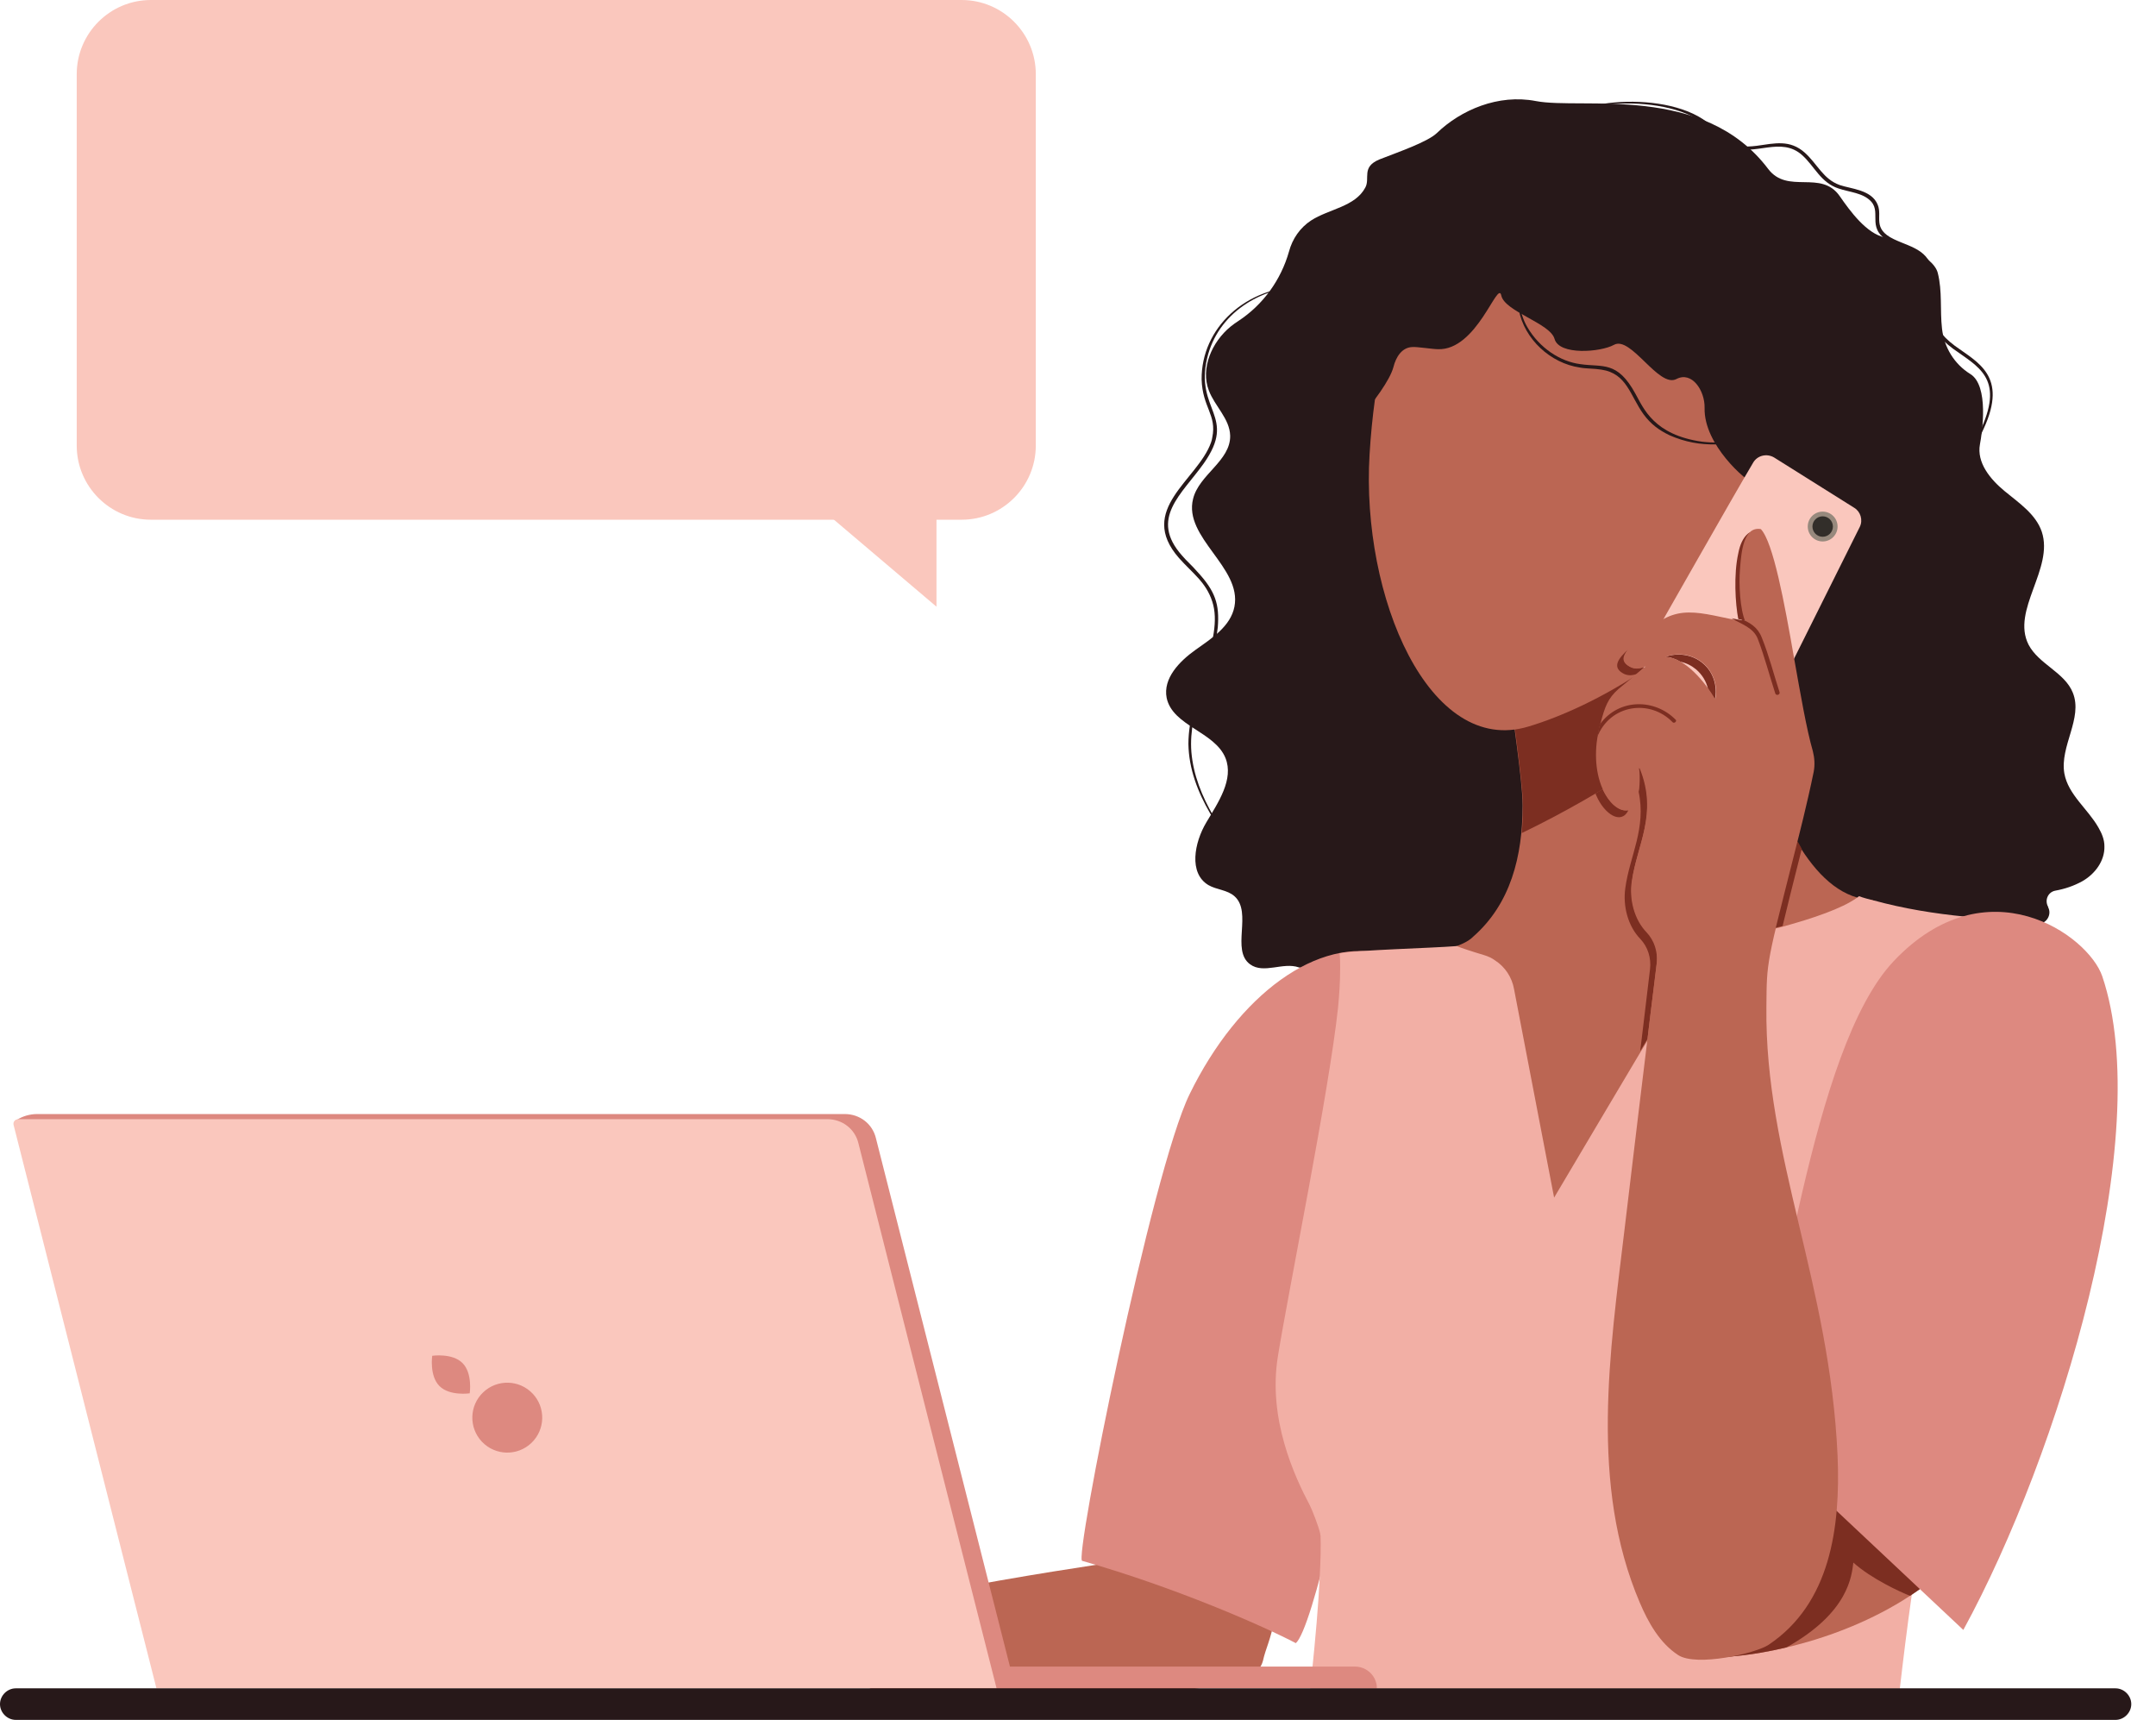 <?xml version="1.0" encoding="UTF-8"?>
<!DOCTYPE svg PUBLIC '-//W3C//DTD SVG 1.0//EN'
          'http://www.w3.org/TR/2001/REC-SVG-20010904/DTD/svg10.dtd'>
<svg height="403.4" preserveAspectRatio="xMidYMid meet" version="1.0" viewBox="0.0 48.3 505.8 403.4" width="505.8" xmlns="http://www.w3.org/2000/svg" xmlns:xlink="http://www.w3.org/1999/xlink" zoomAndPan="magnify"
><g
  ><g
    ><g
      ><g fill="#FAC7BD" id="change1_1"
        ><path d="M225.6,170.2H35.4c-9.6,0-17.4-7.8-17.4-17.4V65.7c0-9.6,7.8-17.4,17.4-17.4h190.2 c9.6,0,17.4,7.8,17.4,17.4v87.1C243,162.4,235.2,170.2,225.6,170.2z"
          /><path d="M194,168.8l25.7,21.8v-23C219.7,167.6,194.5,169.2,194,168.8z"
        /></g
        ><g
        ><g id="change2_2"
          ><path d="M300.2,407c-1.2,20.4-1.1,19.4-1.2,20.3c0,0,0,0,0,0.1c0,0.3-0.1,0.6-0.1,0.9c-0.7,4.4-2,6.7-2.6,9.5 c-0.4,1.6-1.6,3-3.2,3.5c-5.4,1.8-12.2,3.2-19.5,4.2h-67.7l-20-12.9c0.4-6.8,69-17,75.6-17.9c0-0.1,0.1-0.5,0.2-1.1 c0.6-4.2,2.9-18.7,6-20.9C272.2,389.5,300.5,401.4,300.2,407z" fill="#BB6653"
          /></g
          ><g id="change3_1"
          ><path d="M304.7,275.2c-3.7-1.3-8.2,1.6-11.4-0.7c-4.6-3.3,0.6-12.2-3.7-16c-1.7-1.5-4.2-1.5-6.1-2.6 c-4.7-2.8-3.3-10-0.5-14.7c2.8-4.7,6.5-10.1,4.5-15.1c-2.5-6.2-12.4-7.5-13.8-14.1c-0.9-4.6,3-8.6,6.8-11.3s8.2-5.5,9.1-10.1 c1.8-9.2-12-16.2-9.7-25.3c1.4-5.7,8.8-8.9,8.7-14.8c-0.1-4-3.6-6.9-5-10.6c-2-5.2,0.7-11.4,5.1-15c0.6-0.5,1.2-0.9,1.8-1.3 c5.8-3.8,10-9.6,11.9-16.3c0.8-3,2.6-5.6,5.2-7.3c4.2-2.7,10.3-3.2,12.7-7.7c1.2-2.2-1-4.8,3.3-6.6c4.6-1.8,11.3-4.1,13.5-6.2 c5.6-5.4,14.4-9.2,23.2-7.5c10.9,2.1,39.3-4.2,54.5,15.9c4.6,6.1,12.4,0.1,16.8,6.4c2.5,3.6,6.3,8.8,10.6,9.7 c1.2,0.3,11.3,4,12.4,8.3c1.1,4.3,0.5,8.7,1,13.1c0.5,4.4,2.9,8.3,6.6,10.6c4.5,2.7,2.8,13.9,2.3,16.5c-0.8,4.3,2.4,8.2,5.8,11 c3.4,2.8,7.3,5.4,8.7,9.5c2.9,8.7-7.2,18.4-3.1,26.5c2.4,4.6,8.5,6.5,10.4,11.3c2.4,6-3.1,12.5-2,18.9c0.9,5,5.5,8.3,8,12.7 c0.8,1.4,1.4,2.8,1.4,4.4c0.1,3.4-2.2,6.5-5.2,8.2c-2,1.1-4.1,1.8-6.3,2.2c-1.7,0.3-2.6,2.2-1.7,3.8c0,0,0,0,0,0.1 c0.8,1.5-0.1,3.4-1.7,3.8C474.9,265.8,309.3,276.8,304.7,275.2z" fill="#271819"
          /></g
          ><g id="change4_1"
          ><path d="M325.3,272.2c-16.1-4.5-34.8,9.4-46.2,32.7c-8.9,18.1-27.3,109.9-25.2,109.5 c22.1,6.3,42.7,15.4,50.1,19.3C311.7,427,340.1,276.4,325.3,272.2z" fill="#DD8980"
          /></g
          ><g id="change2_3"
          ><path d="M439.4,259.4c-3.1,6.3-10.5,26-22.5,44.3c-0.4,0.6-0.8,1.3-1.3,1.9v0c-12.4,18.4-29.4,35-51.2,34.3 c-30.6-1-50-65.3-48.8-65.7c1-0.3,25.3-1.2,30-6.2c8.8-7.7,11.6-18.9,11.6-30.7c0-0.1,0-0.1,0-0.2c0-5.9-2.7-22.9-2.6-23.8 c7.6-5.5,61.8-44.4,57.3-36.3c-0.9,1.7-1.6,6-1.9,11.7c-0.8,15.6,2.8,41.1,11.5,56.8c0.3,0.6,0.7,1.2,1,1.8 C427.1,254.5,432.6,259.2,439.4,259.4z" fill="#BB6653"
          /></g
          ><g id="change5_1"
          ><path d="M410.1,188.7c0.3-5.8,1-10.1,1.9-11.7c4.5-8.1-49.7,30.8-57.3,36.3c-0.1,0.9,2.5,17.8,2.6,23.8 c0,0.1,0,0.1,0,0.2c0,2.2-0.1,4.3-0.3,6.4c19.7-9.5,36.8-21.3,54.1-34.5C410.2,201.7,409.8,194.6,410.1,188.7z" fill="#7C2E21"
          /></g
          ><g id="change5_2"
          ><path d="M385.7,204.8c0.1,0,0.2-0.1,0.3-0.1C385.9,204.7,385.8,204.8,385.7,204.8c-0.5,0.5-1.1,1-1.8,1.6 c-1.1,0.3-2.2,0.4-3.2-0.2c-2.6-1.5-0.9-3.6,1.3-5.6c0,0-0.1,0.1-0.1,0.1c0,0,0,0,0,0c0,0-0.1,0.1-0.1,0.1 c-1.1,1.4-1.5,2.8,0.4,3.8C383.3,205.3,384.5,205.2,385.7,204.8z" fill="#7C2E21"
          /></g
          ><g id="change5_3"
          ><path d="M402.3,212.3c-0.4-0.8-1-1.6-1.6-2.5c-0.4-1.8-1.4-3.4-2.8-4.6c-1.1-0.9-2.4-1.5-3.7-1.8 c-1.2-0.7-2.4-1.1-3.6-1.1c2.9-1.2,6.4-0.6,8.8,1.4C401.9,205.8,403,209.2,402.3,212.3z" fill="#7C2E21"
          /></g
          ><g id="change5_4"
          ><path d="M408.7,193.7c-1.1-0.2-1.8-0.4-2.1-0.4c-0.8-3.4-1.2-9.8,0-14.4h0c0,0,0.1-0.4,0.2-0.8 c0.5-0.3,0.9-0.5,1.3-0.7c-0.1,0.4-0.2,1.1-0.3,1.2c0,0-0.3,1.5-0.4,3.9c0,0,0,0.2,0,0.5C407.2,185.9,407.5,191.2,408.7,193.7z" fill="#7C2E21"
          /></g
          ><g id="change2_4"
          ><path d="M420.1,152.1c0,11-3.9,21.1-9.8,29.8c-13.1,19.1-36.3,32.2-51.7,36.8c-23.3,7.1-39.3-30.4-37.3-63.8 c2.1-35.1,14.7-69.3,38.7-69.3C384,85.6,420.1,116.9,420.1,152.1z" fill="#BB6653"
          /></g
          ><g id="change3_2"
          ><path d="M326.9,134.4c0.6-2.4,2-4.6,4.4-4.7c1.1-0.1,4.8,0.5,6,0.5c9.2,0.4,14.1-16.4,14.9-12.6 c0.8,3.8,11.5,6.5,12.5,10.2c1.1,3.9,10.8,3.1,13.9,1.4c4-2.3,10.5,10.2,14.7,8c3.6-1.9,6.7,2.7,6.6,6.8 c-0.2,8.7,9.9,17.2,11.1,17.4c3.1,0.3,6.7,40.6,10.7,45.8c5.9,7.6,30.5-40.6,7.5-63.7c-0.9-0.9-17.5-48.6-28.9-56 c-30.2-19.5-65.6,3.9-69.2,7.2c-12.3,11.5-19.5,43.1-19.3,60C311.8,154.4,325.2,140.7,326.9,134.4z" fill="#271819"
          /></g
          ><g id="change6_1"
          ><path d="M479.2,264.9c-8,25.4-18.5,81.7-23.2,109.2v0c-0.7,4.1-1.4,8.1-2,12.2c-1.1,6.7-2.2,13.4-3.1,19.9 c-0.7,4.5-1.3,9-2,13.4c-0.1,0.9-0.3,1.9-0.4,2.8v0c-1.1,7.7-2,15.1-2.8,22H307.4c0.1-1.3,0.3-2.7,0.4-4 c0.8-7.8,1.5-15.6,1.8-22.1v0c0.2-3.8,0.3-7.2,0.2-9.8c0,0,0,0,0,0c0,0,0,0,0,0c0-0.1-0.1-0.3-0.1-0.6c-0.4-1.7-1.8-5.3-2.4-6.5 c-3.6-6.8-9.9-20.3-7.5-35c2.5-15.5,12-62,14.1-81.7c0.3-3.2,0.5-5.9,0.5-9.3c0-1,0-2.2-0.1-3.4c0,0,0-0.1,0-0.1 c4.4-0.8,21.1-1.2,27.5-1.7c0,0,0.1,0,0.2,0.1c0.7,0.3,3.4,1.2,6.1,2c1,0.3,1.9,0.7,2.7,1.3c2.3,1.5,3.9,3.9,4.4,6.7 c2.7,14.2,9.4,48.8,9.4,48.9c10.3-17.4,16.5-27.8,20.3-34.2l1.7-2.8v0c0,0,0,0,0,0c7.3-12.4,3.4-5.7,10.9-18.4 c0.7-1.3,1.7-2.3,2.9-3.2c1.2-0.8,2.5-1.4,4-1.7c3.6-0.7,7.9-1.7,12.4-2.9c0.2,0,0.3-0.1,0.5-0.1c0.4-0.1,0.8-0.2,1.1-0.3 c0,0,0,0,0,0c6.9-1.9,13.7-4.2,17.2-6.7c0.2-0.1,0.3-0.2,0.5-0.4c1.1,0.4,2.3,0.7,3.4,1c0,0,0,0,0,0c0,0,0,0,0,0 c0,0,0.1,0,0.1,0c6.9,1.9,14.3,3.1,21.5,3.8c0,0,0,0,0.1,0c0.1,0.1,14.2,1.3,15.1,1.4c1,0.1,2,0.2,3,0.4 C479.1,264.9,479.1,264.9,479.2,264.9z" fill="#F2AFA5"
          /></g
          ><g
          ><g id="change4_3"
            ><path d="M323,444.3h-98v-5.1h92.9c2.4,0,4.5,1.7,5,4C323,443.5,323,443.9,323,444.3z" fill="#DD8980"
            /></g
            ><g id="change4_4"
            ><path d="M237.9,443H40.8l-37-132l0.1,0c1.4-0.9,3.1-1.4,4.8-1.4c0,0,0,0,0,0h189.5c3.5,0,6.5,2.3,7.3,5.7 L237.9,443z" fill="#DD8980"
            /></g
            ><g id="change1_3"
            ><path d="M233.8,444.3H36.7L3.2,312.2c-0.2-0.7,0.3-1.4,1.1-1.4h189.8c3.5,0,6.5,2.3,7.3,5.7L233.8,444.3z" fill="#FAC7BD"
            /></g
            ><g fill="#DD8980" id="change4_5"
            ><circle cx="119" cy="380.8" r="8.2" transform="rotate(-43.517 119.017 380.795)"
              /><path d="M108.5,368c2.4,2.4,1.7,7.1,1.7,7.1s-4.7,0.7-7.1-1.7c-2.4-2.4-1.7-7.1-1.7-7.1S106.1,365.6,108.5,368 z"
            /></g
          ></g
          ><g id="change2_5"
          ><path d="M471.2,395.9c-5.2,11.8-13.7,20.5-23.1,26.7c-17.4,11.4-38.9,14.9-48.4,14.4 c-3.6-0.2-15.7-18.3-14.4-23.3c7.2-29.3,50.1-40.5,62.8-48.6C458.4,374.9,461.9,384.8,471.2,395.9z" fill="#BB6653"
          /></g
          ><g id="change5_5"
          ><path d="M471.2,395.9c-5.2,11.8-13.7,20.5-23.1,26.7c-2.1-0.8-9.1-4-13.3-7.8c-0.4,3-1,11.7-15.7,19.9 c-8.3,2-15.4,2.5-19.4,2.3C393.2,359.1,461.9,384.8,471.2,395.9z" fill="#7C2E21"
          /></g
          ><g id="change4_2"
          ><path d="M409.5,382.6c8.8-21.4,15.1-88.1,34.8-108.9c21.8-23,45.6-6.1,48.9,3.6c12.6,37.3-10.1,112.1-32.6,153.3 L409.5,382.6z" fill="#DD8980"
          /></g
          ><g
          ><g id="change1_2"
            ><path d="M411.3,156.8c-5.4,9.1-20.6,36-25.6,44.7c-0.9,1.6-0.4,3.6,1.1,4.6l20.9,14.2c1.7,1.2,4.1,0.6,5.1-1.3 l23.5-47.1c0.8-1.6,0.2-3.6-1.3-4.5l-18.8-11.8C414.5,154.6,412.3,155.1,411.3,156.8z" fill="#FAC7BD"
            /></g
            ><g id="change7_1"
            ><circle cx="427.6" cy="171.8" fill="#97897D" r="3.5"
            /></g
            ><g id="change8_1"
            ><circle cx="427.6" cy="171.8" fill="#322E2A" r="2.4"
            /></g
          ></g
          ><g id="change5_6"
          ><path d="M386.3,267c-2.9-3-4.1-7.7-3.5-11.9c1.2-8.5,6.2-15.9,1.9-26.5c-0.1-0.2-0.3-0.1-0.3,0.1 c0.2,0.6,0.3,3,0,5.2c1.9,8.7-2.1,15.2-3.1,22.7c-0.6,4.2,0.6,8.9,3.5,11.9c1.8,1.9,2.6,4.5,2.3,7.1c-0.8,6.9-1.6,13.2-2.3,19.2 l1.7-2.8c0.4-3.6,0.9-7.4,1.4-11.4c0.3-2.1,0.5-4.3,0.8-6.5C388.9,271.5,388.1,268.9,386.3,267z M408,177.2 c-0.1,0.5-0.2,0.8-0.2,0.9h0c-1.1,4.9-0.7,11.8,0,15.4c0.4,0.1,1,0.2,2.1,0.5c-1-2.6-1.7-8.9-1.2-14c0,0,0.2-2.2,0.3-2.2 c0-0.1,0.1-0.8,0.3-1.3h0c0-0.2,0.5-2.2,1.3-3.4C409.2,173.9,408.4,175.6,408,177.2z M399.4,203.8c-2.4-2-5.9-2.5-8.8-1.4 c1.2,0,2.4,0.4,3.6,1.1c1.4,0.3,2.6,0.9,3.7,1.8c1.4,1.2,2.4,2.8,2.8,4.6c0.6,0.9,1.1,1.7,1.6,2.5 C403,209.2,401.9,205.8,399.4,203.8z M385.7,204.8c-1.2,0.4-2.4,0.5-3.5-0.2c-1.9-1.1-1.5-2.4-0.4-3.8c0,0,0.1-0.1,0.1-0.1 c0,0,0,0,0,0c0,0,0.1-0.1,0.1-0.1c-2.2,2-3.9,4.1-1.3,5.6c1,0.6,2.1,0.6,3.2,0.2C384.6,205.8,385.2,205.3,385.7,204.8 c0.1,0,0.2,0,0.3-0.1C385.9,204.7,385.8,204.7,385.7,204.8z M382,238.4c0,0-0.1,0-0.1,0c0,0-0.1,0-0.1,0c0,0-0.1,0-0.1,0 c-0.1,0-0.2,0-0.3,0c-1.8,0-4-1.8-5.4-5c-0.6,0.3-1.1,0.7-1.7,1c0.1,0.2,0.1,0.3,0.2,0.5C376.4,239.3,380.3,241.8,382,238.4 C382,238.4,382,238.4,382,238.4z" fill="#7C2E21"
          /></g
          ><g id="change2_1"
          ><path d="M431.1,389.8c-1.8-40.5-17.1-70.3-16.7-105.3c0.1-11-0.1-9.6,7.3-38.9c0,0,2.3-8.9,3.8-16.3 c0.3-1.6,0.2-3.2-0.2-4.8c-1.5-5.2-2.9-13.4-4.4-21.8c-2.3-13.2-4.9-27.2-7.8-30.3c-4.1-0.7-4.6,5.4-4.9,9.5 c-0.3,3.3,0,9.4,1.3,12.3c-11.4-2.2-16.2-4.7-23.7,2.8c-2.2,2.2-7.2,5.5-3.5,7.6c1.2,0.7,2.5,0.5,3.8,0 c-0.2,0.2-6.2,5.1-6.4,5.3c-2.5,2.2-3.2,4.2-4.2,8c-0.1,0.3-0.2,0.7-0.3,1c-1.1,4.7-1.2,10,0.8,14.5c2.2,4.7,6.6,7.3,8.1,2.1 c0,0,0,0,0,0c0.8-2.6,0.6-6.2,0.4-7c-0.1-0.2,0.2-0.3,0.3-0.1c4.3,10.7-0.8,18-1.9,26.5c-0.6,4.2,0.6,8.9,3.5,11.9 c1.8,1.9,2.6,4.5,2.3,7.1c-3.1,25.5-5.9,48.4-7.6,62.9c-3.4,28.5-8.2,59.8,3.6,87.4c2,4.7,4.7,9.5,9,12.3 c4.3,2.8,18.2-0.4,21.2-2.4C429.4,424.4,431.8,406.6,431.1,389.8z M390.7,202.4c2.9-1.2,6.4-0.6,8.8,1.4c2.4,2,3.6,5.4,2.9,8.5 C400.1,208.4,395.2,202.4,390.7,202.4z" fill="#BB6653"
          /></g
          ><g id="change5_7"
          ><path d="M421.7,245.6c-2.4,9.5-4,15.8-5.1,20.3c0.5-0.1,1.1-0.3,1.6-0.4c1-4.2,2.4-9.8,4.5-18.1 C422.4,246.8,422,246.2,421.7,245.6z" fill="#7C2E21"
          /></g
          ><g id="change5_8"
          ><path d="M416.5,211c-1.4-4.3-2.5-8.6-4.1-12.8c-1-2.7-3.9-3.5-6.2-4.9c0.8,0.2,1.6,0.3,2.5,0.5 c0-0.1-0.1-0.2-0.1-0.3c1.9,0.9,3.7,1.8,4.7,4.3c1.7,4.2,2.8,8.6,4.2,12.9C417.6,211.3,416.7,211.5,416.5,211z" fill="#7C2E21"
          /></g
          ><g id="change5_9"
          ><path d="M392.4,217.7c-5.3-5.5-14.7-4.2-17.7,3.5c0.1-0.7,0.3-1.4,0.4-2.1c0.1-0.4,0.2-0.7,0.3-1 c4.5-6.1,12.9-5.9,17.7-1C393.5,217.4,392.8,218.1,392.4,217.7z" fill="#7C2E21"
          /></g
          ><g id="change3_3"
          ><path d="M364.9,77.9c3.4-6.7,28.8-8.8,37.4,0.7c2.9,3.1,4.1,4.6,9.8,3.9c4.3-0.6,7.8-1.5,11.3,1.6 c3,2.7,4.3,6.2,8.2,7.6c2.6,0.9,7.5,1.1,8.9,4.6c1.2,2.8-1.4,5.6,3.8,8.1c4.4,2.1,9.2,2.5,9.4,9.9c0.2,6.6-1.8,10.1,4.9,15.1 c5.3,3.9,12.5,7,6.8,19.4c-2.3,5-4.2,8.2-2.7,10.5c0.3,0.4,0.4,0.6,1.4,1.7c2.9,3.5,4.8,10.2,1.8,20.1 c1.9-6.9,2.2-15.2-2.6-20.4c-0.6-0.7-1.3-1.4-1.5-2.5c-0.4-2.3,1.5-5.9,3.1-9.6c5.2-11.7-0.9-14.3-6.7-18.5 c-7.2-5.3-5.1-9.4-5.3-15.7c-0.2-6.7-4.4-6.9-9-9.1c-6.4-3.1-2.4-6.9-4.9-9.7c-1.9-2.1-5.1-2.2-7.7-3.1 c-4.2-1.4-5.6-5.2-8.5-7.8c-5-4.5-11.1,0.3-16.5-1.9c-1.9-0.8-3.2-2.3-4.5-3.7C393.6,69.8,368.4,71.4,364.9,77.9z" fill="#271819"
          /></g
          ><g id="change3_4"
          ><path d="M357.3,110.8c-1.9,5.2-1,10.8,1,14.2c2.9,5,7.8,8.1,12.4,8.7c5.3,0.8,8.7-0.9,13,7 c1.9,3.4,4.3,9.6,15.6,11.2c5.2,0.6,10.1-0.2,15.3-1.2c-9,2.1-15.6,2.9-22.9-0.3c-2.5-1.2-4.4-2.6-6.1-4.9 c-3.2-4.4-3.9-9.6-9.9-10.5c-1.8-0.3-3.6-0.2-5.1-0.5c-6.8-1-13-6.6-14.3-13.6C355.6,117.5,355.9,113.9,357.3,110.8z" fill="#271819"
          /></g
          ><g id="change3_5"
          ><path d="M306.1,115.4c-10.5,0.3-20.4,6.4-22.9,16.9c-2.9,12.4,7.1,13.5-0.8,24.7c-5.2,7.3-12.8,12.9-5.1,21.6 c1.1,1.3,2.4,2.4,3.5,3.7c4.4,4.7,5.3,7.8,4.9,13.1c-1.1,10.1-7,19.2-6.2,29.3c0.9,10.7,8.1,20.1,14.8,28.5 c-7.2-8.6-15.3-18.8-15.5-30.4c0-11.7,8.5-24.6,5.6-33.4c-1.5-4.6-4.6-6.6-7.8-10.2c-10-11.4,4.4-18.3,7.5-27.1 c0.1-0.2,0.3-1,0.3-1.2c1.1-5.3-2.3-7-2.5-13.6C281.8,125.3,292.2,115.4,306.1,115.4z" fill="#271819"
          /></g
        ></g
      ></g
      ><g id="change3_6"
      ><path d="M500,448c0,2-1.7,3.7-3.7,3.7H3.7c-2,0-3.7-1.7-3.7-3.7c0-2,1.7-3.7,3.7-3.7h492.6 C498.3,444.3,500,446,500,448z" fill="#271819"
      /></g
    ></g
  ></g
></svg
>
